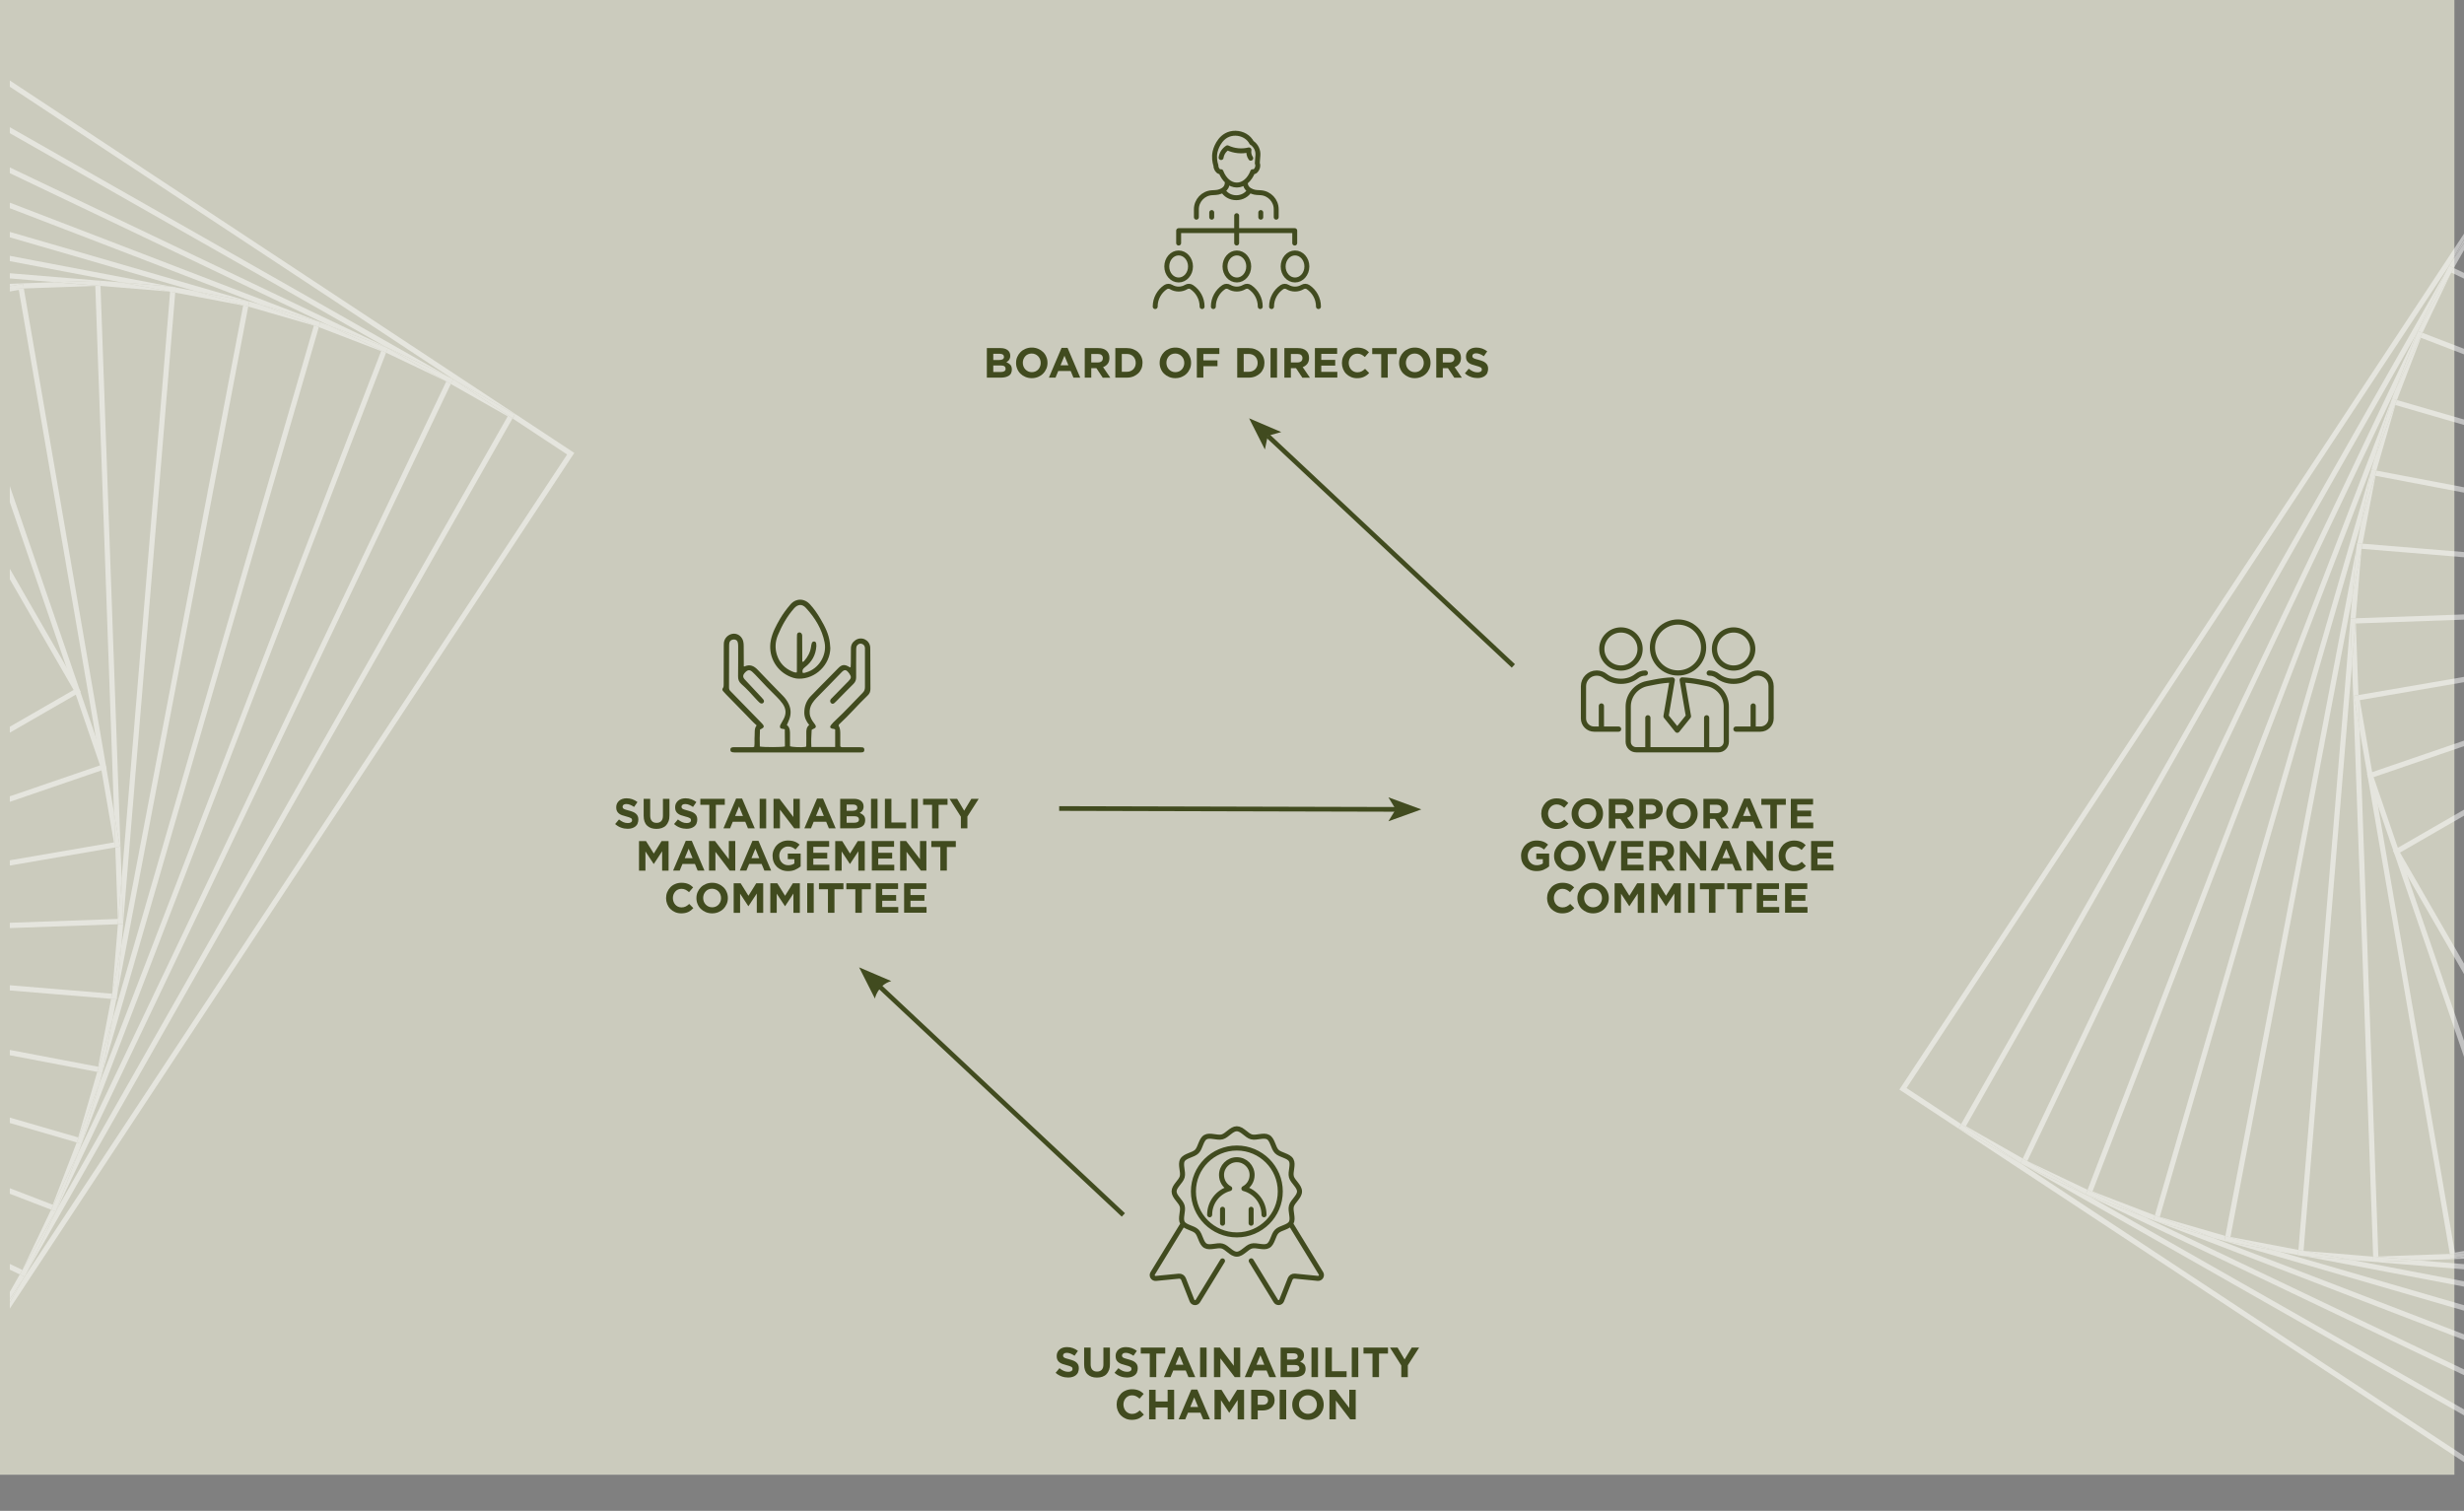 <svg xmlns="http://www.w3.org/2000/svg" xmlns:xlink="http://www.w3.org/1999/xlink" viewBox="0 0 525.33 322.11"><rect x="0" y="0" width="525.33" height="322.11" fill="#808080" stroke="none"/><defs><clipPath id="d"><rect x="2.06" y="6.74" width="148.98" height="283.06" style="fill:none; stroke-width:0px;"></rect></clipPath><clipPath id="e"><rect x="-228.93" y="-51.35" width="368.37" height="350.37" style="fill:none; stroke-width:0px;"></rect></clipPath><clipPath id="f"><rect x="376.35" y="39.05" width="148.98" height="283.06" style="fill:none; stroke-width:0px;"></rect></clipPath><clipPath id="g"><rect x="387.95" y="29.83" width="368.37" height="350.37" style="fill:none; stroke-width:0px;"></rect></clipPath></defs><g style="isolation:isolate;"><g id="b"><g id="c"><rect width="523.28" height="314.4" style="fill:#cbcbbd; stroke-width:0px;"></rect><path d="M215.59,79.54c-.11.22-.27.4-.48.54s-.46.25-.75.32c-.29.07-.61.11-.97.11h-2.99v-6.3h2.92c.65,0,1.15.15,1.52.44.37.29.55.69.55,1.19v.02c0,.18-.02.34-.07.48-.04.14-.1.26-.18.37-.07.11-.16.21-.26.29-.1.08-.2.16-.32.22.36.14.65.33.86.56.21.24.31.57.31.99v.02c0,.29-.06.54-.17.76ZM214.04,76.07c0-.21-.08-.37-.23-.48s-.38-.17-.67-.17h-1.37v1.33h1.28c.31,0,.55-.05.73-.16.18-.1.27-.27.27-.51v-.02ZM214.39,78.59c0-.21-.08-.38-.24-.5-.16-.12-.42-.18-.78-.18h-1.6v1.39h1.65c.31,0,.55-.06.72-.17.17-.11.26-.28.26-.52v-.02Z" style="fill:#414b1f; stroke-width:0px;"></path><path d="M223.08,78.62c-.17.39-.4.74-.7,1.04-.3.3-.65.53-1.06.7-.41.17-.86.26-1.35.26s-.93-.09-1.34-.26c-.41-.17-.76-.4-1.06-.69s-.53-.63-.69-1.03c-.17-.39-.25-.81-.25-1.26v-.02c0-.45.08-.87.25-1.26s.4-.74.7-1.04c.3-.3.65-.53,1.06-.7.41-.17.86-.26,1.35-.26s.93.09,1.34.26c.41.17.76.4,1.06.69s.53.63.69,1.03c.17.39.25.81.25,1.26v.02c0,.45-.08.87-.25,1.26ZM221.88,77.36c0-.27-.05-.52-.14-.77-.09-.24-.23-.45-.4-.63-.17-.18-.37-.32-.61-.43s-.49-.16-.77-.16-.54.05-.77.15-.43.24-.59.42c-.17.18-.29.39-.39.63-.09.24-.14.49-.14.76v.02c0,.27.05.52.14.77.09.24.23.45.4.63.17.18.37.32.6.43s.49.16.77.16.53-.05.77-.15c.23-.1.43-.24.6-.42.17-.18.29-.39.39-.63.09-.24.14-.49.14-.76v-.02Z" style="fill:#414b1f; stroke-width:0px;"></path><path d="M228.86,80.51l-.58-1.41h-2.66l-.58,1.41h-1.41l2.7-6.35h1.28l2.7,6.35h-1.45ZM226.95,75.83l-.84,2.04h1.67l-.84-2.04Z" style="fill:#414b1f; stroke-width:0px;"></path><path d="M235.1,80.51l-1.35-2.02h-1.09v2.02h-1.39v-6.3h2.88c.75,0,1.33.18,1.75.55.42.37.63.88.63,1.53v.02c0,.51-.12.93-.37,1.25-.25.32-.57.56-.98.71l1.54,2.25h-1.62ZM235.13,76.36c0-.3-.1-.52-.29-.68-.19-.15-.46-.22-.8-.22h-1.38v1.81h1.4c.34,0,.6-.08.79-.24s.27-.38.27-.65v-.02Z" style="fill:#414b1f; stroke-width:0px;"></path><path d="M243.35,78.6c-.16.38-.39.72-.69,1-.3.28-.65.5-1.06.67-.41.16-.86.24-1.35.24h-2.46v-6.3h2.46c.49,0,.94.08,1.35.24.41.16.77.38,1.06.66s.53.61.69.99c.16.38.24.79.24,1.24v.02c0,.44-.08.86-.24,1.24ZM242.14,77.36c0-.28-.05-.53-.14-.77-.09-.23-.22-.44-.39-.6s-.36-.3-.6-.39c-.23-.09-.49-.14-.77-.14h-1.07v3.8h1.07c.28,0,.54-.04.77-.14.23-.09.43-.22.6-.39s.29-.37.39-.59c.09-.23.14-.48.14-.76v-.02Z" style="fill:#414b1f; stroke-width:0px;"></path><path d="M253.69,78.62c-.17.39-.4.74-.7,1.04-.3.3-.65.53-1.06.7-.41.17-.86.26-1.35.26s-.93-.09-1.34-.26c-.41-.17-.76-.4-1.06-.69s-.53-.63-.69-1.03c-.17-.39-.25-.81-.25-1.26v-.02c0-.45.08-.87.25-1.26s.4-.74.7-1.04c.3-.3.65-.53,1.06-.7.41-.17.86-.26,1.35-.26s.93.09,1.34.26c.41.17.76.4,1.06.69s.53.63.69,1.03c.17.39.25.81.25,1.26v.02c0,.45-.08.87-.25,1.26ZM252.49,77.36c0-.27-.05-.52-.14-.77-.09-.24-.23-.45-.4-.63-.17-.18-.37-.32-.61-.43s-.49-.16-.77-.16-.54.05-.77.15-.43.24-.59.42c-.17.18-.29.39-.39.63-.09.24-.14.49-.14.76v.02c0,.27.05.52.14.77.09.24.23.45.4.63.17.18.37.32.6.43s.49.16.77.16.53-.05.77-.15c.23-.1.43-.24.6-.42.17-.18.29-.39.39-.63.09-.24.14-.49.14-.76v-.02Z" style="fill:#414b1f; stroke-width:0px;"></path><path d="M256.56,75.46v1.36h3.01v1.25h-3.01v2.44h-1.39v-6.3h4.8v1.25h-3.41Z" style="fill:#414b1f; stroke-width:0px;"></path><path d="M269.34,78.6c-.16.38-.39.72-.69,1-.3.28-.65.5-1.06.67-.41.16-.86.24-1.35.24h-2.46v-6.3h2.46c.49,0,.94.08,1.35.24.41.16.77.38,1.06.66s.53.61.69.99c.16.38.24.79.24,1.24v.02c0,.44-.08.86-.24,1.24ZM268.13,77.36c0-.28-.05-.53-.14-.77-.09-.23-.22-.44-.39-.6s-.36-.3-.6-.39c-.23-.09-.49-.14-.77-.14h-1.07v3.8h1.07c.28,0,.54-.04.77-.14.23-.09.43-.22.6-.39s.29-.37.39-.59c.09-.23.14-.48.14-.76v-.02Z" style="fill:#414b1f; stroke-width:0px;"></path><path d="M270.88,80.51v-6.3h1.39v6.3h-1.39Z" style="fill:#414b1f; stroke-width:0px;"></path><path d="M277.66,80.51l-1.35-2.02h-1.09v2.02h-1.39v-6.3h2.88c.75,0,1.33.18,1.75.55.42.37.63.88.63,1.53v.02c0,.51-.12.93-.37,1.25-.25.32-.57.56-.98.71l1.54,2.25h-1.62ZM277.69,76.36c0-.3-.1-.52-.29-.68-.19-.15-.46-.22-.8-.22h-1.38v1.81h1.4c.34,0,.6-.08.79-.24s.27-.38.27-.65v-.02Z" style="fill:#414b1f; stroke-width:0px;"></path><path d="M280.34,80.51v-6.3h4.74v1.23h-3.38v1.28h2.97v1.23h-2.97v1.32h3.42v1.23h-4.79Z" style="fill:#414b1f; stroke-width:0px;"></path><path d="M291.41,79.96c-.17.14-.36.26-.57.36-.21.1-.43.17-.68.23-.25.05-.52.08-.83.08-.46,0-.89-.08-1.29-.25s-.74-.4-1.03-.69-.51-.63-.67-1.03c-.16-.4-.24-.82-.24-1.27v-.02c0-.45.08-.87.24-1.26.16-.39.39-.74.67-1.04.29-.3.63-.53,1.04-.7.4-.17.85-.26,1.33-.26.29,0,.56.02.81.07.24.05.46.11.66.2.2.08.38.19.55.31s.32.25.47.4l-.88,1.02c-.25-.22-.5-.4-.75-.52-.25-.13-.54-.19-.86-.19-.26,0-.51.05-.73.15s-.42.24-.58.42c-.16.18-.29.39-.38.63-.09.24-.14.49-.14.76v.02c0,.27.05.52.14.77.09.24.21.45.37.63.16.18.35.32.58.43.22.1.47.16.74.16.36,0,.66-.07.91-.2.25-.13.5-.31.74-.54l.88.89c-.16.17-.33.33-.5.47Z" style="fill:#414b1f; stroke-width:0px;"></path><path d="M295.87,75.49v5.02h-1.39v-5.02h-1.92v-1.28h5.22v1.28h-1.92Z" style="fill:#414b1f; stroke-width:0px;"></path><path d="M304.74,78.62c-.17.39-.4.74-.7,1.04-.3.3-.65.53-1.06.7-.41.17-.86.26-1.35.26s-.93-.09-1.34-.26c-.41-.17-.76-.4-1.06-.69s-.53-.63-.69-1.03c-.17-.39-.25-.81-.25-1.26v-.02c0-.45.08-.87.25-1.26s.4-.74.7-1.04c.3-.3.65-.53,1.06-.7.41-.17.86-.26,1.35-.26s.93.09,1.34.26c.41.17.76.4,1.06.69s.53.63.69,1.03c.17.39.25.81.25,1.26v.02c0,.45-.08.87-.25,1.26ZM303.55,77.36c0-.27-.05-.52-.14-.77-.09-.24-.23-.45-.4-.63-.17-.18-.37-.32-.61-.43s-.49-.16-.77-.16-.54.05-.77.15-.43.24-.59.42c-.17.18-.29.39-.39.63-.09.24-.14.49-.14.76v.02c0,.27.05.52.14.77.09.24.23.45.4.63.17.18.37.32.6.43s.49.16.77.16.53-.05.77-.15c.23-.1.43-.24.6-.42.17-.18.29-.39.39-.63.09-.24.14-.49.14-.76v-.02Z" style="fill:#414b1f; stroke-width:0px;"></path><path d="M310.05,80.51l-1.35-2.02h-1.09v2.02h-1.39v-6.3h2.88c.75,0,1.33.18,1.75.55.42.37.63.88.63,1.53v.02c0,.51-.12.93-.37,1.25-.25.32-.57.56-.98.71l1.54,2.25h-1.62ZM310.08,76.36c0-.3-.1-.52-.29-.68-.19-.15-.46-.22-.8-.22h-1.38v1.81h1.4c.34,0,.6-.08.79-.24s.27-.38.27-.65v-.02Z" style="fill:#414b1f; stroke-width:0px;"></path><path d="M317.12,79.48c-.11.24-.27.45-.47.61s-.44.29-.73.38c-.28.09-.59.13-.93.13-.48,0-.95-.08-1.41-.25-.46-.16-.88-.42-1.26-.76l.82-.98c.29.23.58.42.89.56.3.14.63.21.99.21.29,0,.51-.05.67-.16.16-.1.24-.25.24-.44v-.02c0-.09-.02-.17-.05-.24-.03-.07-.1-.13-.19-.19-.09-.06-.22-.12-.39-.18-.17-.06-.38-.12-.65-.19-.32-.08-.61-.17-.87-.26-.26-.1-.48-.21-.66-.36-.18-.14-.32-.32-.42-.53-.1-.21-.15-.47-.15-.78v-.02c0-.29.05-.55.16-.78s.26-.43.45-.6.43-.3.69-.39c.27-.09.57-.14.89-.14.46,0,.89.07,1.27.21.39.14.74.34,1.07.59l-.72,1.04c-.28-.19-.56-.34-.83-.45-.27-.11-.54-.17-.81-.17s-.47.05-.61.16c-.13.1-.2.24-.2.39v.02c0,.1.02.19.06.27s.11.14.21.2c.1.06.24.12.42.17.18.05.4.12.67.19.32.08.6.18.85.28.25.1.46.23.63.38s.3.32.39.52c.09.2.13.44.13.71v.02c0,.31-.06.59-.17.83Z" style="fill:#414b1f; stroke-width:0px;"></path><path d="M229.86,292.56c-.11.24-.27.45-.47.61-.2.17-.44.29-.73.38-.28.09-.59.13-.93.13-.48,0-.95-.08-1.41-.25-.46-.17-.88-.42-1.26-.76l.82-.98c.29.23.58.42.89.56.3.14.63.21.99.21.29,0,.51-.05.67-.16.16-.11.24-.25.24-.44v-.02c0-.09-.02-.17-.05-.24-.03-.07-.1-.13-.19-.19-.09-.06-.22-.12-.39-.18-.17-.06-.38-.12-.65-.19-.32-.08-.61-.17-.87-.26-.26-.1-.48-.21-.66-.36-.18-.14-.32-.32-.42-.53-.1-.21-.15-.47-.15-.78v-.02c0-.29.05-.55.16-.78.11-.23.26-.43.45-.6s.43-.3.69-.39c.27-.09.57-.13.89-.13.46,0,.89.07,1.27.21.39.14.74.34,1.07.59l-.72,1.04c-.28-.19-.56-.34-.83-.45-.27-.11-.54-.17-.81-.17s-.47.05-.61.16c-.13.11-.2.24-.2.39v.02c0,.1.02.19.06.26.04.08.11.14.21.2.1.06.24.12.42.17.18.05.4.12.67.19.32.08.6.18.85.28.25.1.46.23.63.38.17.15.3.32.39.52.09.2.13.43.13.71v.02c0,.31-.06.59-.17.83Z" style="fill:#414b1f; stroke-width:0px;"></path><path d="M236.43,292.1c-.13.35-.31.65-.55.89-.24.24-.53.41-.87.53-.34.12-.72.17-1.14.17-.85,0-1.51-.23-2-.7-.49-.47-.73-1.17-.73-2.1v-3.6h1.39v3.56c0,.52.12.91.36,1.17.24.26.57.39,1,.39s.76-.13,1-.38c.24-.25.36-.63.36-1.13v-3.61h1.39v3.55c0,.48-.06.9-.19,1.25Z" style="fill:#414b1f; stroke-width:0px;"></path><path d="M242.42,292.56c-.11.24-.27.45-.47.61-.2.17-.44.29-.73.38-.28.09-.59.13-.93.13-.48,0-.95-.08-1.41-.25-.46-.17-.88-.42-1.26-.76l.82-.98c.29.23.58.42.89.56.3.14.63.21.99.21.29,0,.51-.05.67-.16.16-.11.24-.25.24-.44v-.02c0-.09-.02-.17-.05-.24-.03-.07-.1-.13-.19-.19-.09-.06-.22-.12-.39-.18-.17-.06-.38-.12-.65-.19-.32-.08-.61-.17-.87-.26-.26-.1-.48-.21-.66-.36-.18-.14-.32-.32-.42-.53-.1-.21-.15-.47-.15-.78v-.02c0-.29.05-.55.16-.78.11-.23.26-.43.45-.6s.43-.3.69-.39c.27-.09.57-.13.89-.13.46,0,.89.07,1.27.21.39.14.74.34,1.07.59l-.72,1.04c-.28-.19-.56-.34-.83-.45-.27-.11-.54-.17-.81-.17s-.47.05-.61.16c-.13.11-.2.24-.2.39v.02c0,.1.02.19.06.26.04.08.11.14.21.2.1.06.24.12.42.17.18.05.4.12.67.19.32.08.6.18.85.28.25.1.46.23.63.38.17.15.3.32.39.52.09.2.13.43.13.71v.02c0,.31-.06.59-.17.83Z" style="fill:#414b1f; stroke-width:0px;"></path><path d="M246.52,288.57v5.02h-1.39v-5.02h-1.92v-1.28h5.22v1.28h-1.92Z" style="fill:#414b1f; stroke-width:0px;"></path><path d="M253.38,293.59l-.58-1.41h-2.66l-.58,1.41h-1.41l2.7-6.34h1.28l2.7,6.34h-1.45ZM251.47,288.91l-.84,2.04h1.67l-.84-2.04Z" style="fill:#414b1f; stroke-width:0px;"></path><path d="M255.86,293.59v-6.3h1.39v6.3h-1.39Z" style="fill:#414b1f; stroke-width:0px;"></path><path d="M263.24,293.59l-3.05-4v4h-1.37v-6.3h1.28l2.95,3.88v-3.88h1.37v6.3h-1.18Z" style="fill:#414b1f; stroke-width:0px;"></path><path d="M270.62,293.59l-.58-1.41h-2.66l-.58,1.41h-1.41l2.7-6.34h1.28l2.7,6.34h-1.45ZM268.72,288.91l-.84,2.04h1.67l-.84-2.04Z" style="fill:#414b1f; stroke-width:0px;"></path><path d="M278.22,292.62c-.11.22-.27.4-.48.54-.21.14-.46.25-.75.32-.29.07-.61.11-.97.11h-2.99v-6.3h2.92c.65,0,1.15.15,1.52.44.37.29.55.69.55,1.19v.02c0,.18-.02.34-.07.48-.04.14-.1.26-.18.37-.07.11-.16.21-.26.29-.1.08-.2.16-.32.22.36.14.65.33.86.56.21.24.31.57.31.99v.02c0,.29-.06.54-.17.76ZM276.67,289.16c0-.21-.08-.37-.23-.48-.16-.11-.38-.17-.67-.17h-1.37v1.33h1.28c.31,0,.55-.05.73-.16.18-.11.27-.27.27-.51v-.02ZM277.02,291.68c0-.21-.08-.38-.24-.5-.16-.12-.42-.18-.78-.18h-1.6v1.39h1.65c.31,0,.55-.06.72-.17.17-.11.26-.28.26-.52v-.02Z" style="fill:#414b1f; stroke-width:0px;"></path><path d="M279.61,293.59v-6.3h1.39v6.3h-1.39Z" style="fill:#414b1f; stroke-width:0px;"></path><path d="M282.57,293.59v-6.3h1.39v5.05h3.14v1.25h-4.53Z" style="fill:#414b1f; stroke-width:0px;"></path><path d="M288.2,293.59v-6.3h1.39v6.3h-1.39Z" style="fill:#414b1f; stroke-width:0px;"></path><path d="M294.01,288.57v5.02h-1.39v-5.02h-1.92v-1.28h5.22v1.28h-1.92Z" style="fill:#414b1f; stroke-width:0px;"></path><path d="M300.15,291.08v2.51h-1.39v-2.48l-2.42-3.82h1.62l1.5,2.53,1.53-2.53h1.57l-2.42,3.79Z" style="fill:#414b1f; stroke-width:0px;"></path><path d="M243.38,302.04c-.17.14-.36.26-.57.36-.21.1-.43.17-.68.22-.25.05-.52.08-.83.08-.46,0-.89-.08-1.29-.25-.4-.17-.74-.4-1.03-.69s-.51-.63-.67-1.03c-.16-.4-.24-.82-.24-1.27v-.02c0-.45.08-.87.24-1.26.16-.39.39-.74.67-1.04s.63-.53,1.04-.7c.4-.17.85-.26,1.33-.26.29,0,.56.02.81.07.24.05.46.11.66.2.2.08.38.19.55.31s.32.25.47.4l-.88,1.02c-.25-.22-.5-.4-.75-.52-.25-.13-.54-.19-.86-.19-.26,0-.51.05-.73.15-.23.1-.42.24-.58.42-.16.18-.29.39-.38.62-.09.24-.14.49-.14.76v.02c0,.27.05.53.14.77s.21.45.37.63c.16.18.35.32.58.43.22.1.47.16.74.16.36,0,.66-.07.91-.2s.5-.31.74-.54l.88.89c-.16.17-.33.33-.5.47Z" style="fill:#414b1f; stroke-width:0px;"></path><path d="M248.94,302.59v-2.53h-2.56v2.53h-1.39v-6.3h1.39v2.49h2.56v-2.49h1.39v6.3h-1.39Z" style="fill:#414b1f; stroke-width:0px;"></path><path d="M256.52,302.59l-.58-1.41h-2.66l-.58,1.41h-1.41l2.7-6.34h1.28l2.7,6.34h-1.45ZM254.61,297.91l-.84,2.04h1.67l-.84-2.04Z" style="fill:#414b1f; stroke-width:0px;"></path><path d="M263.87,302.59v-4.11l-1.77,2.69h-.04l-1.75-2.66v4.09h-1.37v-6.3h1.49l1.66,2.66,1.66-2.66h1.49v6.3h-1.37Z" style="fill:#414b1f; stroke-width:0px;"></path><path d="M271.54,299.45c-.13.28-.31.51-.54.69-.23.19-.5.33-.81.42s-.64.14-.99.14h-1.05v1.89h-1.39v-6.3h2.57c.38,0,.72.05,1.01.16.3.11.55.25.76.45.21.19.37.42.48.69.11.27.17.56.17.89v.02c0,.37-.07.69-.2.96ZM270.34,298.5c0-.31-.1-.55-.3-.71-.2-.16-.48-.24-.82-.24h-1.07v1.93h1.1c.35,0,.62-.09.81-.27.19-.18.29-.41.29-.68v-.02Z" style="fill:#414b1f; stroke-width:0px;"></path><path d="M272.83,302.59v-6.3h1.39v6.3h-1.39Z" style="fill:#414b1f; stroke-width:0px;"></path><path d="M281.96,300.71c-.17.39-.4.74-.7,1.04-.3.3-.65.53-1.06.7-.41.17-.86.26-1.35.26s-.93-.09-1.34-.26c-.41-.17-.76-.4-1.06-.69s-.53-.63-.69-1.03c-.17-.39-.25-.81-.25-1.26v-.02c0-.45.08-.87.25-1.26.17-.39.4-.74.7-1.04.3-.3.65-.53,1.06-.7.41-.17.86-.26,1.35-.26s.93.09,1.34.26c.41.17.76.4,1.06.69.3.29.53.63.69,1.03.17.39.25.81.25,1.26v.02c0,.45-.08.87-.25,1.26ZM280.76,299.44c0-.27-.05-.52-.14-.76-.09-.24-.23-.45-.4-.63s-.37-.32-.61-.43c-.23-.1-.49-.16-.77-.16s-.54.05-.77.15c-.23.1-.43.24-.59.42-.17.18-.29.39-.39.62-.09.24-.14.49-.14.76v.02c0,.27.05.53.14.77s.23.45.4.63.37.32.6.43c.23.1.49.16.77.16s.53-.05.77-.15c.23-.1.43-.24.6-.42s.29-.39.39-.62c.09-.24.14-.49.14-.76v-.02Z" style="fill:#414b1f; stroke-width:0px;"></path><path d="M287.86,302.59l-3.05-4v4h-1.37v-6.3h1.28l2.95,3.88v-3.88h1.37v6.3h-1.18Z" style="fill:#414b1f; stroke-width:0px;"></path><path d="M266.74,257.81v2.97M260.65,257.81v2.97M269.49,258.98c0-2.63-1.77-4.91-4.29-5.59,1.04-.54,1.75-1.63,1.75-2.89,0-1.8-1.46-3.26-3.26-3.26s-3.26,1.46-3.26,3.26c0,1.26.71,2.35,1.75,2.89-2.52.68-4.28,2.96-4.28,5.59M272.96,254.01c0,5.12-4.15,9.26-9.26,9.26s-9.26-4.15-9.26-9.26,4.15-9.26,9.26-9.26,9.26,4.15,9.26,9.26ZM277.06,254.01c0,1.14-1.45,2.07-1.73,3.12-.29,1.09.49,2.62-.06,3.57-.56.96-2.28,1.05-3.06,1.83-.78.78-.87,2.5-1.83,3.06-.95.55-2.48-.23-3.57.06-1.05.28-1.98,1.73-3.12,1.73s-2.07-1.45-3.12-1.73c-1.08-.29-2.62.49-3.57-.06-.96-.56-1.05-2.28-1.83-3.06-.78-.78-2.5-.87-3.06-1.83-.55-.95.23-2.48-.06-3.57-.28-1.05-1.73-1.98-1.73-3.12s1.45-2.07,1.73-3.12c.29-1.08-.49-2.62.06-3.57.56-.96,2.28-1.05,3.06-1.83.78-.78.87-2.5,1.83-3.06.95-.55,2.48.23,3.57-.06,1.05-.28,1.98-1.73,3.12-1.73s2.07,1.45,3.12,1.73c1.08.29,2.62-.49,3.57.06.96.56,1.05,2.28,1.83,3.06.78.78,2.5.87,3.06,1.83.55.95-.23,2.48.06,3.57.28,1.05,1.73,1.98,1.73,3.12ZM275.32,261.16l6.31,10.3c.31.5-.09,1.13-.67,1.08l-4.91-.48c-.43-.04-.83.21-.99.61l-1.8,4.58c-.21.55-.96.61-1.26.11l-5.24-8.56M252.07,261.17l-6.31,10.3c-.31.5.09,1.13.67,1.08l4.91-.48c.43-.04.83.21.99.61l1.8,4.58c.21.55.96.61,1.26.11l5.25-8.56" style="fill:none; stroke:#414b1f; stroke-linecap:round; stroke-linejoin:round; stroke-width:1.07px;"></path><path d="M365.53,138.36c0,2.24,1.83,4.06,4.08,4.06s4.08-1.82,4.08-4.06-1.82-4.06-4.08-4.06-4.08,1.82-4.08,4.06ZM373.78,150.51v4.78M370.11,155.44h5.21c1.26,0,2.28-1.02,2.28-2.27v-6.88c0-1.55-1.26-2.8-2.81-2.8h-.04c-.65,0-1.28.23-1.79.64-.87.69-2.05,1.12-3.36,1.12s-2.49-.43-3.36-1.12c-.51-.41-1.14-.64-1.79-.64h-.04M349.67,138.36c0,2.24-1.83,4.06-4.08,4.06s-4.08-1.82-4.08-4.06,1.83-4.06,4.08-4.06,4.08,1.82,4.08,4.06ZM341.42,150.51v4.78M345.09,155.44h-5.21c-1.26,0-2.28-1.02-2.28-2.27v-6.88c0-1.55,1.26-2.8,2.81-2.8h.04c.65,0,1.28.23,1.79.64.87.69,2.05,1.12,3.36,1.12s2.49-.43,3.36-1.12c.51-.41,1.14-.64,1.79-.64h.04M363.21,138.04c0,3-2.44,5.43-5.45,5.43s-5.45-2.43-5.45-5.43,2.44-5.43,5.45-5.43,5.45,2.43,5.45,5.43ZM358.65,144.96l1.33,7.74-2.39,2.97-2.39-2.97,1.33-7.74M363.86,159.84v-6.81M351.33,159.84v-6.81M356.53,144.96c-1.24.05-2.47.2-3.68.44l-1.66.33c-2.36.46-4.05,2.52-4.05,4.91v7.51c0,.93.76,1.69,1.7,1.69h17.52c.94,0,1.69-.76,1.69-1.69v-7.51c0-2.39-1.7-4.45-4.05-4.91l-1.66-.33c-1.22-.24-2.45-.39-3.68-.44" style="fill:none; stroke:#414b1f; stroke-linecap:round; stroke-linejoin:round; stroke-width:1.11px;"></path><path d="M333.91,176.06c-.17.14-.36.26-.57.36-.21.1-.43.17-.68.23-.25.05-.52.08-.83.08-.46,0-.89-.08-1.29-.25s-.74-.4-1.03-.69-.51-.63-.67-1.03c-.16-.4-.24-.82-.24-1.27v-.02c0-.45.08-.87.24-1.26.16-.39.39-.74.67-1.04.29-.3.63-.53,1.04-.7.4-.17.85-.26,1.33-.26.29,0,.56.02.81.07.24.05.46.11.66.2.2.08.38.19.55.31s.32.25.47.4l-.88,1.02c-.25-.22-.5-.4-.75-.52-.25-.13-.54-.19-.86-.19-.26,0-.51.05-.73.15s-.42.24-.58.42c-.16.18-.29.39-.38.63-.09.24-.14.49-.14.76v.02c0,.27.05.52.14.77.09.24.21.45.37.63.16.18.35.32.58.43.22.1.47.16.74.16.36,0,.66-.07.91-.2.25-.13.5-.31.74-.54l.88.89c-.16.17-.33.33-.5.47Z" style="fill:#414b1f; stroke-width:0px;"></path><path d="M341.52,174.72c-.17.39-.4.74-.7,1.04-.3.3-.65.53-1.06.7-.41.17-.86.26-1.35.26s-.93-.09-1.34-.26c-.41-.17-.76-.4-1.06-.69s-.53-.63-.69-1.03c-.17-.39-.25-.81-.25-1.26v-.02c0-.45.08-.87.25-1.26s.4-.74.7-1.04c.3-.3.65-.53,1.06-.7.41-.17.86-.26,1.35-.26s.93.09,1.34.26c.41.17.76.4,1.06.69s.53.63.69,1.03c.17.39.25.81.25,1.26v.02c0,.45-.08.87-.25,1.26ZM340.32,173.45c0-.27-.05-.52-.14-.77-.09-.24-.23-.45-.4-.63-.17-.18-.37-.32-.61-.43s-.49-.16-.77-.16-.54.05-.77.15-.43.24-.59.42c-.17.18-.29.39-.39.63-.09.24-.14.49-.14.76v.02c0,.27.05.52.14.77.09.24.23.45.4.63.17.18.37.32.6.43s.49.16.77.16.53-.05.77-.15c.23-.1.43-.24.6-.42.17-.18.29-.39.39-.63.09-.24.14-.49.14-.76v-.02Z" style="fill:#414b1f; stroke-width:0px;"></path><path d="M346.83,176.6l-1.35-2.02h-1.09v2.02h-1.39v-6.3h2.88c.75,0,1.33.18,1.75.55.42.37.63.88.63,1.53v.02c0,.51-.12.93-.37,1.25-.25.32-.57.56-.98.71l1.54,2.25h-1.62ZM346.85,172.46c0-.3-.1-.52-.29-.68-.19-.15-.46-.22-.8-.22h-1.38v1.81h1.4c.34,0,.6-.08.79-.24s.27-.38.27-.65v-.02Z" style="fill:#414b1f; stroke-width:0px;"></path><path d="M354.3,173.46c-.13.28-.31.51-.54.69-.23.19-.5.33-.81.42-.31.09-.64.14-.99.14h-1.05v1.89h-1.39v-6.3h2.57c.38,0,.72.05,1.01.16.3.1.55.25.76.45.21.19.37.42.48.69.11.27.17.56.17.89v.02c0,.37-.07.69-.2.96ZM353.09,172.51c0-.31-.1-.55-.3-.71-.2-.16-.48-.24-.82-.24h-1.07v1.93h1.1c.35,0,.62-.09.81-.27.19-.18.29-.41.29-.68v-.02Z" style="fill:#414b1f; stroke-width:0px;"></path><path d="M361.69,174.72c-.17.39-.4.74-.7,1.04-.3.3-.65.53-1.06.7-.41.17-.86.26-1.35.26s-.93-.09-1.34-.26c-.41-.17-.76-.4-1.06-.69s-.53-.63-.69-1.03c-.17-.39-.25-.81-.25-1.26v-.02c0-.45.08-.87.25-1.26s.4-.74.7-1.04c.3-.3.65-.53,1.06-.7.41-.17.86-.26,1.35-.26s.93.09,1.34.26c.41.17.76.4,1.06.69s.53.63.69,1.03c.17.39.25.81.25,1.26v.02c0,.45-.08.87-.25,1.26ZM360.49,173.45c0-.27-.05-.52-.14-.77-.09-.24-.23-.45-.4-.63-.17-.18-.37-.32-.61-.43s-.49-.16-.77-.16-.54.05-.77.15-.43.24-.59.42c-.17.18-.29.39-.39.63-.09.24-.14.49-.14.76v.02c0,.27.05.52.14.77.09.24.23.45.4.63.17.18.37.32.6.43s.49.16.77.16.53-.05.77-.15c.23-.1.43-.24.6-.42.17-.18.29-.39.39-.63.09-.24.14-.49.14-.76v-.02Z" style="fill:#414b1f; stroke-width:0px;"></path><path d="M367,176.6l-1.35-2.02h-1.09v2.02h-1.39v-6.3h2.88c.75,0,1.33.18,1.75.55.42.37.63.88.63,1.53v.02c0,.51-.12.93-.37,1.25-.25.32-.57.56-.98.71l1.54,2.25h-1.62ZM367.02,172.46c0-.3-.1-.52-.29-.68-.19-.15-.46-.22-.8-.22h-1.38v1.81h1.4c.34,0,.6-.08.79-.24s.27-.38.27-.65v-.02Z" style="fill:#414b1f; stroke-width:0px;"></path><path d="M374.37,176.6l-.58-1.41h-2.66l-.58,1.41h-1.41l2.7-6.35h1.28l2.7,6.35h-1.45ZM372.46,171.92l-.84,2.04h1.67l-.84-2.04Z" style="fill:#414b1f; stroke-width:0px;"></path><path d="M378.83,171.58v5.02h-1.39v-5.02h-1.92v-1.28h5.22v1.28h-1.92Z" style="fill:#414b1f; stroke-width:0px;"></path><path d="M381.81,176.6v-6.3h4.74v1.23h-3.38v1.28h2.97v1.23h-2.97v1.32h3.42v1.23h-4.79Z" style="fill:#414b1f; stroke-width:0px;"></path><path d="M329.13,185.42c-.45.2-.96.29-1.53.29-.49,0-.94-.08-1.35-.24-.4-.16-.75-.39-1.04-.67-.29-.29-.52-.63-.68-1.03-.16-.4-.24-.83-.24-1.3v-.02c0-.45.08-.87.25-1.26s.39-.74.69-1.04c.29-.3.64-.53,1.04-.7s.84-.26,1.32-.26c.28,0,.54.02.77.06s.45.09.64.17c.2.07.38.16.56.27s.34.23.5.37l-.87,1.05c-.12-.1-.24-.19-.36-.27-.12-.08-.24-.14-.37-.2s-.27-.1-.42-.13c-.15-.03-.31-.04-.5-.04-.25,0-.49.05-.71.16-.22.11-.41.25-.58.42-.17.18-.29.38-.39.62-.09.24-.14.49-.14.76v.02c0,.29.05.55.14.8s.23.46.4.64c.17.18.37.32.6.42.23.1.49.15.77.15.52,0,.95-.13,1.31-.38v-.91h-1.4v-1.2h2.74v2.74c-.32.28-.71.51-1.16.71Z" style="fill:#414b1f; stroke-width:0px;"></path><path d="M337.78,183.72c-.17.39-.4.74-.7,1.04-.3.3-.65.53-1.06.7-.41.17-.86.26-1.35.26s-.93-.09-1.34-.26c-.41-.17-.76-.4-1.06-.69-.3-.29-.53-.63-.69-1.03-.17-.39-.25-.81-.25-1.26v-.02c0-.45.08-.87.25-1.26s.4-.74.7-1.04c.3-.3.65-.53,1.06-.7.41-.17.86-.26,1.35-.26s.93.09,1.34.26c.41.17.76.4,1.06.69s.53.63.69,1.03c.17.39.25.81.25,1.26v.02c0,.45-.08.87-.25,1.26ZM336.59,182.45c0-.27-.05-.52-.14-.77-.09-.24-.23-.45-.4-.63-.17-.18-.37-.32-.61-.43s-.49-.16-.77-.16-.54.05-.77.15-.43.24-.59.42c-.17.18-.29.39-.39.63-.09.24-.14.49-.14.76v.02c0,.27.05.52.14.77.09.24.23.45.4.63.17.18.37.32.6.43s.49.16.77.16.53-.05.77-.15c.23-.1.43-.24.6-.42.17-.18.29-.39.39-.63.09-.24.14-.49.14-.76v-.02Z" style="fill:#414b1f; stroke-width:0px;"></path><path d="M342.1,185.65h-1.22l-2.55-6.34h1.53l1.65,4.44,1.65-4.44h1.49l-2.55,6.34Z" style="fill:#414b1f; stroke-width:0px;"></path><path d="M345.62,185.6v-6.3h4.74v1.23h-3.38v1.28h2.97v1.23h-2.97v1.32h3.42v1.23h-4.79Z" style="fill:#414b1f; stroke-width:0px;"></path><path d="M355.48,185.6l-1.35-2.02h-1.09v2.02h-1.39v-6.3h2.88c.75,0,1.33.18,1.75.55.42.37.63.88.63,1.53v.02c0,.51-.12.93-.37,1.25-.25.32-.57.56-.98.71l1.54,2.25h-1.62ZM355.5,181.46c0-.3-.1-.52-.29-.68-.19-.15-.46-.22-.8-.22h-1.38v1.81h1.4c.34,0,.6-.08.79-.24s.27-.38.27-.65v-.02Z" style="fill:#414b1f; stroke-width:0px;"></path><path d="M362.58,185.6l-3.05-4v4h-1.37v-6.3h1.28l2.95,3.88v-3.88h1.37v6.3h-1.18Z" style="fill:#414b1f; stroke-width:0px;"></path><path d="M369.96,185.6l-.58-1.41h-2.66l-.58,1.41h-1.41l2.7-6.35h1.28l2.7,6.35h-1.45ZM368.05,180.92l-.84,2.04h1.67l-.84-2.04Z" style="fill:#414b1f; stroke-width:0px;"></path><path d="M376.8,185.6l-3.05-4v4h-1.37v-6.3h1.28l2.95,3.88v-3.88h1.37v6.3h-1.18Z" style="fill:#414b1f; stroke-width:0px;"></path><path d="M384.52,185.06c-.17.14-.36.26-.57.36-.21.1-.43.17-.68.22-.25.05-.52.08-.83.08-.46,0-.89-.08-1.29-.25-.4-.17-.74-.4-1.03-.69-.29-.29-.51-.63-.67-1.03-.16-.4-.24-.82-.24-1.27v-.02c0-.45.08-.87.24-1.26.16-.39.39-.74.67-1.04.29-.3.63-.53,1.04-.7.4-.17.85-.26,1.33-.26.29,0,.56.02.81.07.24.05.46.11.66.2.2.08.38.19.55.31s.32.25.47.4l-.88,1.02c-.25-.22-.5-.4-.75-.52-.25-.13-.54-.19-.86-.19-.26,0-.51.05-.73.15s-.42.24-.58.42c-.16.18-.29.39-.38.63-.09.24-.14.49-.14.76v.02c0,.27.05.52.14.77.09.24.21.45.37.63.16.18.35.32.58.43.22.1.47.16.74.16.36,0,.66-.07.91-.2.25-.13.5-.31.74-.54l.88.89c-.16.17-.33.33-.5.47Z" style="fill:#414b1f; stroke-width:0px;"></path><path d="M386.13,185.6v-6.3h4.74v1.23h-3.38v1.28h2.97v1.23h-2.97v1.32h3.42v1.23h-4.79Z" style="fill:#414b1f; stroke-width:0px;"></path><path d="M335.15,194.06c-.17.14-.36.26-.57.36-.21.1-.43.17-.68.22-.25.05-.52.08-.83.08-.46,0-.89-.08-1.29-.25-.4-.17-.74-.4-1.03-.69s-.51-.63-.67-1.03c-.16-.4-.24-.82-.24-1.27v-.02c0-.45.08-.87.24-1.26.16-.39.39-.74.67-1.04s.63-.53,1.04-.7c.4-.17.85-.26,1.33-.26.29,0,.56.02.81.07.24.05.46.11.66.2.2.08.38.19.55.31s.32.25.47.4l-.88,1.02c-.25-.22-.5-.4-.75-.52-.25-.13-.54-.19-.86-.19-.26,0-.51.05-.73.15-.23.1-.42.24-.58.42-.16.18-.29.39-.38.62-.09.24-.14.49-.14.76v.02c0,.27.05.53.14.77s.21.45.37.63c.16.18.35.32.58.43.22.1.47.16.74.16.36,0,.66-.07.91-.2s.5-.31.74-.54l.88.89c-.16.17-.33.33-.5.47Z" style="fill:#414b1f; stroke-width:0px;"></path><path d="M342.75,192.72c-.17.39-.4.74-.7,1.04-.3.3-.65.53-1.06.7-.41.17-.86.26-1.35.26s-.93-.09-1.34-.26c-.41-.17-.76-.4-1.06-.69s-.53-.63-.69-1.03c-.17-.39-.25-.81-.25-1.26v-.02c0-.45.08-.87.25-1.26.17-.39.4-.74.7-1.04.3-.3.65-.53,1.06-.7.41-.17.86-.26,1.35-.26s.93.09,1.34.26c.41.17.76.4,1.06.69.3.29.53.63.69,1.03.17.39.25.81.25,1.26v.02c0,.45-.08.87-.25,1.26ZM341.55,191.45c0-.27-.05-.52-.14-.76-.09-.24-.23-.45-.4-.63s-.37-.32-.61-.43c-.23-.1-.49-.16-.77-.16s-.54.05-.77.15c-.23.1-.43.24-.59.42-.17.18-.29.39-.39.62-.09.24-.14.49-.14.76v.02c0,.27.05.53.14.77s.23.45.4.63.37.32.6.43c.23.1.49.16.77.16s.53-.05.77-.15c.23-.1.43-.24.6-.42s.29-.39.39-.62c.09-.24.14-.49.14-.76v-.02Z" style="fill:#414b1f; stroke-width:0px;"></path><path d="M349.17,194.6v-4.11l-1.77,2.69h-.04l-1.75-2.66v4.09h-1.37v-6.3h1.49l1.66,2.66,1.66-2.66h1.49v6.3h-1.37Z" style="fill:#414b1f; stroke-width:0px;"></path><path d="M356.98,194.6v-4.11l-1.77,2.69h-.04l-1.75-2.66v4.09h-1.37v-6.3h1.49l1.66,2.66,1.66-2.66h1.49v6.3h-1.37Z" style="fill:#414b1f; stroke-width:0px;"></path><path d="M359.92,194.6v-6.3h1.39v6.3h-1.39Z" style="fill:#414b1f; stroke-width:0px;"></path><path d="M365.74,189.58v5.02h-1.39v-5.02h-1.92v-1.28h5.22v1.28h-1.92Z" style="fill:#414b1f; stroke-width:0px;"></path><path d="M371.57,189.58v5.02h-1.39v-5.02h-1.92v-1.28h5.22v1.28h-1.92Z" style="fill:#414b1f; stroke-width:0px;"></path><path d="M374.55,194.6v-6.3h4.74v1.23h-3.38v1.28h2.97v1.23h-2.97v1.32h3.42v1.23h-4.79Z" style="fill:#414b1f; stroke-width:0px;"></path><path d="M380.58,194.6v-6.3h4.74v1.23h-3.38v1.28h2.97v1.23h-2.97v1.32h3.42v1.23h-4.79Z" style="fill:#414b1f; stroke-width:0px;"></path><path d="M135.95,175.57c-.11.24-.27.45-.47.61s-.44.29-.73.38c-.28.09-.59.13-.93.13-.48,0-.95-.08-1.41-.25-.46-.16-.88-.42-1.26-.76l.82-.98c.29.23.58.42.89.56.3.14.63.21.99.21.29,0,.51-.05.67-.16.16-.1.24-.25.24-.44v-.02c0-.09-.02-.17-.05-.24-.03-.07-.1-.13-.19-.19-.09-.06-.22-.12-.39-.18-.17-.06-.38-.12-.65-.19-.32-.08-.61-.17-.87-.26-.26-.1-.48-.21-.66-.36-.18-.14-.32-.32-.42-.53-.1-.21-.15-.47-.15-.78v-.02c0-.29.05-.55.16-.78s.26-.43.45-.6.43-.3.69-.39c.27-.09.57-.14.89-.14.46,0,.89.07,1.27.21.39.14.74.34,1.07.59l-.72,1.04c-.28-.19-.56-.34-.83-.45-.27-.11-.54-.17-.81-.17s-.47.05-.61.16c-.13.1-.2.24-.2.39v.02c0,.1.02.19.06.27s.11.14.21.2c.1.06.24.12.42.17.18.05.4.12.67.19.32.08.6.18.85.28.25.1.46.23.63.38s.3.32.39.52c.09.2.13.44.13.71v.02c0,.31-.06.59-.17.83Z" style="fill:#414b1f; stroke-width:0px;"></path><path d="M142.52,175.11c-.13.35-.31.65-.55.89-.24.24-.53.41-.87.53-.34.12-.72.18-1.14.18-.85,0-1.51-.23-2-.7-.49-.47-.73-1.17-.73-2.1v-3.6h1.39v3.56c0,.52.12.9.36,1.17.24.26.57.39,1,.39s.76-.13,1-.38c.24-.25.36-.63.36-1.13v-3.61h1.39v3.55c0,.48-.06.9-.19,1.25Z" style="fill:#414b1f; stroke-width:0px;"></path><path d="M148.51,175.57c-.11.24-.27.45-.47.61s-.44.29-.73.38c-.28.09-.59.13-.93.13-.48,0-.95-.08-1.41-.25-.46-.16-.88-.42-1.26-.76l.82-.98c.29.23.58.42.89.56.3.14.63.21.99.21.29,0,.51-.05.67-.16.16-.1.24-.25.24-.44v-.02c0-.09-.02-.17-.05-.24-.03-.07-.1-.13-.19-.19-.09-.06-.22-.12-.39-.18-.17-.06-.38-.12-.65-.19-.32-.08-.61-.17-.87-.26-.26-.1-.48-.21-.66-.36-.18-.14-.32-.32-.42-.53-.1-.21-.15-.47-.15-.78v-.02c0-.29.05-.55.16-.78s.26-.43.45-.6.43-.3.69-.39c.27-.09.57-.14.89-.14.46,0,.89.07,1.27.21.39.14.74.34,1.07.59l-.72,1.04c-.28-.19-.56-.34-.83-.45-.27-.11-.54-.17-.81-.17s-.47.05-.61.16c-.13.1-.2.24-.2.39v.02c0,.1.02.19.06.27s.11.14.21.2c.1.06.24.12.42.17.18.05.4.12.67.19.32.08.6.18.85.28.25.1.46.23.63.38s.3.32.39.52c.09.2.13.44.13.71v.02c0,.31-.06.59-.17.83Z" style="fill:#414b1f; stroke-width:0px;"></path><path d="M152.62,171.58v5.02h-1.39v-5.02h-1.92v-1.28h5.22v1.28h-1.92Z" style="fill:#414b1f; stroke-width:0px;"></path><path d="M159.47,176.6l-.58-1.41h-2.66l-.58,1.41h-1.41l2.7-6.35h1.28l2.7,6.35h-1.45ZM157.57,171.92l-.84,2.04h1.67l-.84-2.04Z" style="fill:#414b1f; stroke-width:0px;"></path><path d="M161.96,176.6v-6.3h1.39v6.3h-1.39Z" style="fill:#414b1f; stroke-width:0px;"></path><path d="M169.34,176.6l-3.05-4v4h-1.37v-6.3h1.28l2.95,3.88v-3.88h1.37v6.3h-1.18Z" style="fill:#414b1f; stroke-width:0px;"></path><path d="M176.72,176.6l-.58-1.41h-2.66l-.58,1.41h-1.41l2.7-6.35h1.28l2.7,6.35h-1.45ZM174.81,171.92l-.84,2.04h1.67l-.84-2.04Z" style="fill:#414b1f; stroke-width:0px;"></path><path d="M184.32,175.63c-.11.22-.27.4-.48.54s-.46.25-.75.32c-.29.07-.61.11-.97.11h-2.99v-6.3h2.92c.65,0,1.15.15,1.52.44.37.29.55.69.55,1.19v.02c0,.18-.02.34-.07.48-.04.14-.1.26-.18.37-.07.11-.16.21-.26.29-.1.08-.2.16-.32.22.36.14.65.33.86.56.21.24.31.57.31.99v.02c0,.29-.06.54-.17.76ZM182.77,172.17c0-.21-.08-.37-.23-.48s-.38-.17-.67-.17h-1.37v1.33h1.28c.31,0,.55-.05.73-.16.18-.1.27-.27.27-.51v-.02ZM183.12,174.69c0-.21-.08-.38-.24-.5-.16-.12-.42-.18-.78-.18h-1.6v1.39h1.65c.31,0,.55-.06.72-.17.17-.11.26-.28.26-.52v-.02Z" style="fill:#414b1f; stroke-width:0px;"></path><path d="M185.7,176.6v-6.3h1.39v6.3h-1.39Z" style="fill:#414b1f; stroke-width:0px;"></path><path d="M188.66,176.6v-6.3h1.39v5.05h3.14v1.25h-4.53Z" style="fill:#414b1f; stroke-width:0px;"></path><path d="M194.29,176.6v-6.3h1.39v6.3h-1.39Z" style="fill:#414b1f; stroke-width:0px;"></path><path d="M200.11,171.58v5.02h-1.39v-5.02h-1.92v-1.28h5.22v1.28h-1.92Z" style="fill:#414b1f; stroke-width:0px;"></path><path d="M206.25,174.09v2.51h-1.39v-2.48l-2.42-3.82h1.62l1.5,2.53,1.53-2.53h1.57l-2.42,3.79Z" style="fill:#414b1f; stroke-width:0px;"></path><path d="M141.17,185.6v-4.11l-1.77,2.69h-.04l-1.75-2.66v4.09h-1.37v-6.3h1.49l1.66,2.66,1.66-2.66h1.49v6.3h-1.37Z" style="fill:#414b1f; stroke-width:0px;"></path><path d="M148.74,185.6l-.58-1.41h-2.66l-.58,1.41h-1.41l2.7-6.35h1.28l2.7,6.35h-1.45ZM146.83,180.92l-.84,2.04h1.67l-.84-2.04Z" style="fill:#414b1f; stroke-width:0px;"></path><path d="M155.58,185.6l-3.05-4v4h-1.37v-6.3h1.28l2.95,3.88v-3.88h1.37v6.3h-1.18Z" style="fill:#414b1f; stroke-width:0px;"></path><path d="M162.96,185.6l-.58-1.41h-2.66l-.58,1.41h-1.41l2.7-6.35h1.28l2.7,6.35h-1.45ZM161.05,180.92l-.84,2.04h1.67l-.84-2.04Z" style="fill:#414b1f; stroke-width:0px;"></path><path d="M169.55,185.42c-.45.2-.96.29-1.53.29-.49,0-.94-.08-1.35-.24-.4-.16-.75-.39-1.04-.67-.29-.29-.52-.63-.68-1.03-.16-.4-.24-.83-.24-1.3v-.02c0-.45.08-.87.25-1.26s.39-.74.69-1.04c.29-.3.64-.53,1.04-.7s.84-.26,1.32-.26c.28,0,.54.02.77.06s.45.09.64.17c.2.07.38.16.56.27s.34.23.5.37l-.87,1.05c-.12-.1-.24-.19-.36-.27-.12-.08-.24-.14-.37-.2s-.27-.1-.42-.13c-.15-.03-.31-.04-.5-.04-.25,0-.49.05-.71.16-.22.11-.41.25-.58.42-.17.18-.29.38-.39.62-.09.24-.14.49-.14.76v.02c0,.29.05.55.14.8s.23.46.4.64c.17.18.37.32.6.42.23.1.49.15.77.15.52,0,.95-.13,1.31-.38v-.91h-1.4v-1.2h2.74v2.74c-.32.28-.71.51-1.16.71Z" style="fill:#414b1f; stroke-width:0px;"></path><path d="M172.04,185.6v-6.3h4.74v1.23h-3.38v1.28h2.97v1.23h-2.97v1.32h3.42v1.23h-4.79Z" style="fill:#414b1f; stroke-width:0px;"></path><path d="M183,185.6v-4.11l-1.77,2.69h-.04l-1.75-2.66v4.09h-1.37v-6.3h1.49l1.66,2.66,1.66-2.66h1.49v6.3h-1.37Z" style="fill:#414b1f; stroke-width:0px;"></path><path d="M185.88,185.6v-6.3h4.74v1.23h-3.38v1.28h2.97v1.23h-2.97v1.32h3.42v1.23h-4.79Z" style="fill:#414b1f; stroke-width:0px;"></path><path d="M196.33,185.6l-3.05-4v4h-1.37v-6.3h1.28l2.95,3.88v-3.88h1.37v6.3h-1.18Z" style="fill:#414b1f; stroke-width:0px;"></path><path d="M201.87,180.58v5.02h-1.39v-5.02h-1.92v-1.28h5.22v1.28h-1.92Z" style="fill:#414b1f; stroke-width:0px;"></path><path d="M147.32,194.06c-.17.14-.36.26-.57.36-.21.1-.43.17-.68.22-.25.05-.52.08-.83.08-.46,0-.89-.08-1.29-.25-.4-.17-.74-.4-1.03-.69s-.51-.63-.67-1.03c-.16-.4-.24-.82-.24-1.27v-.02c0-.45.08-.87.24-1.26.16-.39.39-.74.67-1.04s.63-.53,1.04-.7c.4-.17.85-.26,1.33-.26.29,0,.56.02.81.07.24.05.46.11.66.2.2.08.38.19.55.31s.32.25.47.4l-.88,1.02c-.25-.22-.5-.4-.75-.52-.25-.13-.54-.19-.86-.19-.26,0-.51.05-.73.15-.23.1-.42.24-.58.42-.16.18-.29.39-.38.62-.09.24-.14.49-.14.76v.02c0,.27.05.53.14.77s.21.45.37.63c.16.18.35.32.58.43.22.1.47.16.74.16.36,0,.66-.07.91-.2s.5-.31.74-.54l.88.89c-.16.17-.33.33-.5.47Z" style="fill:#414b1f; stroke-width:0px;"></path><path d="M154.93,192.72c-.17.39-.4.74-.7,1.04-.3.3-.65.53-1.06.7-.41.17-.86.26-1.35.26s-.93-.09-1.34-.26c-.41-.17-.76-.4-1.06-.69s-.53-.63-.69-1.03c-.17-.39-.25-.81-.25-1.26v-.02c0-.45.08-.87.25-1.26.17-.39.4-.74.7-1.04.3-.3.65-.53,1.06-.7.41-.17.86-.26,1.35-.26s.93.09,1.34.26c.41.17.76.4,1.06.69.3.29.53.63.69,1.03.17.39.25.81.25,1.26v.02c0,.45-.08.87-.25,1.26ZM153.73,191.45c0-.27-.05-.52-.14-.76-.09-.24-.23-.45-.4-.63s-.37-.32-.61-.43c-.23-.1-.49-.16-.77-.16s-.54.05-.77.15c-.23.1-.43.24-.59.42-.17.18-.29.39-.39.62-.09.24-.14.49-.14.76v.02c0,.27.05.53.14.77s.23.45.4.63.37.32.6.43c.23.1.49.16.77.16s.53-.05.77-.15c.23-.1.43-.24.6-.42s.29-.39.39-.62c.09-.24.14-.49.14-.76v-.02Z" style="fill:#414b1f; stroke-width:0px;"></path><path d="M161.35,194.6v-4.11l-1.77,2.69h-.04l-1.75-2.66v4.09h-1.37v-6.3h1.49l1.66,2.66,1.66-2.66h1.49v6.3h-1.37Z" style="fill:#414b1f; stroke-width:0px;"></path><path d="M169.16,194.6v-4.11l-1.77,2.69h-.04l-1.75-2.66v4.09h-1.37v-6.3h1.49l1.66,2.66,1.66-2.66h1.49v6.3h-1.37Z" style="fill:#414b1f; stroke-width:0px;"></path><path d="M172.1,194.6v-6.3h1.39v6.3h-1.39Z" style="fill:#414b1f; stroke-width:0px;"></path><path d="M177.91,189.58v5.02h-1.39v-5.02h-1.92v-1.28h5.22v1.28h-1.92Z" style="fill:#414b1f; stroke-width:0px;"></path><path d="M183.75,189.58v5.02h-1.39v-5.02h-1.92v-1.28h5.22v1.28h-1.92Z" style="fill:#414b1f; stroke-width:0px;"></path><path d="M186.73,194.6v-6.3h4.74v1.23h-3.38v1.28h2.97v1.23h-2.97v1.32h3.42v1.23h-4.79Z" style="fill:#414b1f; stroke-width:0px;"></path><path d="M192.76,194.6v-6.3h4.74v1.23h-3.38v1.28h2.97v1.23h-2.97v1.32h3.42v1.23h-4.79Z" style="fill:#414b1f; stroke-width:0px;"></path><path d="M178.04,155.52c-.21-.17-.41-.12-.59-.17-.47-.12-.58-.39-.28-.77.29-.37.62-.71.97-1.03,2.01-1.86,3.85-3.9,5.78-5.85.34-.34.49-.7.49-1.18-.02-2.55,0-5.1,0-7.64,0-.26.01-.52,0-.78-.03-.47-.4-.84-.86-.88-.44-.04-.88.28-.97.76-.05.25-.04.52-.04.78,0,1.89-.03,3.77-.01,5.66,0,.56-.17.98-.57,1.38-1.23,1.21-2.43,2.45-3.64,3.68-.13.13-.27.27-.41.39-.22.18-.45.26-.7.05-.23-.19-.29-.56-.1-.83.08-.12.19-.21.29-.31,1.18-1.2,2.36-2.39,3.52-3.59.58-.6.63-.89.18-1.55-.72-1.04-1.1-.93-1.76-.23-1.73,1.81-3.5,3.59-5.25,5.38-.35.36-.66.74-.93,1.16-.41.66-.6,1.38-.53,2.16.07.84.5,1.51.99,2.15.51.66.43.9-.38,1.22-.06.02-.11.07-.19.13-.07,1.21-.14,2.42-.06,3.65h5.07v-3.72ZM166.4,155.25c-.2-.3-.1-.58.06-.86.21-.37.42-.74.62-1.11.6-1.13.51-2.22-.23-3.26-.39-.54-.82-1.04-1.3-1.5-1.37-1.34-2.7-2.71-4-4.12-.37-.4-.74-.79-1.15-1.16-.56-.51-.98-.46-1.53.11-.53.55-.55,1.01-.07,1.52,1.19,1.28,2.39,2.55,3.58,3.83.13.14.26.28.37.43.18.24.19.49-.01.71-.18.2-.52.2-.77-.02-.27-.23-.51-.49-.75-.75-1.01-1.13-2.03-2.25-3.17-3.25-.53-.47-.71-.99-.69-1.68.03-2.1.02-4.2.02-6.3,0-.28-.01-.57-.07-.84-.1-.46-.41-.68-.87-.67-.46,0-.86.29-.94.71-.05.25-.05.52-.05.77,0,2.93,0,5.85-.02,8.78,0,.31.09.53.3.74,2.2,2.25,4.38,4.5,6.58,6.75.76.78.73.98-.28,1.46-.06,1.2-.07,2.42-.03,3.61.83.17,4.75.16,5.35-.01,0-1.22,0-2.45-.03-3.66-.36-.12-.67-.07-.91-.24M160.82,159.17c.1-.74.01-1.52.07-2.28.06-.74-.13-1.52.43-2.24-.79-.69-1.49-1.45-2.21-2.2-1.45-1.49-2.91-2.98-4.36-4.46-.2-.2-.38-.42-.57-.63-.18-.2-.24-.42-.07-.64.21-.27.17-.58.18-.88,0-2.74.01-5.48.02-8.21,0-.36.01-.71.13-1.05.29-.88,1.2-1.52,2.12-1.48.9.03,1.66.69,1.9,1.63.08.33.1.65.1.98,0,1.23.01,2.45.02,3.68,0,.23,0,.46,0,.67.09.02.12.04.13.03,1.17-.54,2.06-.13,2.89.76,1.75,1.86,3.55,3.67,5.33,5.5.5.51.92,1.08,1.22,1.73.48,1.03.54,2.09.16,3.17-.15.42-.34.83-.55,1.32.7.53.68,1.34.67,2.15,0,.8,0,1.6,0,2.37.56.2,2.42.27,3.35.14.16-.15.12-.35.12-.53.01-.8.03-1.61.01-2.41-.02-.66.04-1.27.62-1.73-.65-.77-1.04-1.63-1.05-2.61-.01-1.35.43-2.56,1.38-3.54,1.36-1.42,2.74-2.8,4.12-4.2.58-.59,1.16-1.18,1.74-1.77.75-.77,1.34-.84,2.27-.29.1.06.18.16.37.08.01-.24.03-.52.04-.79.01-1.06.02-2.12.02-3.19,0-.78.35-1.36.97-1.78,1.29-.86,2.98-.07,3.14,1.47.02.19.02.38.02.57,0,2.79,0,5.57.03,8.35,0,.6-.18,1.03-.61,1.43-2.06,1.95-3.88,4.13-5.98,6.05-.09.08-.17.16-.2.35.35.54.36,1.2.36,1.86,0,.87,0,1.74,0,2.57.24.25.49.17.72.17,1.16.01,2.32,0,3.48.01.19,0,.38,0,.56.03.27.06.37.27.37.53,0,.26-.1.47-.38.52-.14.03-.28.03-.42.03-8.69,0-17.38,0-26.06,0-.28,0-.57,0-.85,0-.64-.01-.86-.17-.85-.59.01-.39.22-.53.83-.53,1.18,0,2.37,0,3.55,0,.23,0,.47.06.74-.11" style="fill:#414b1f; stroke-width:0px;"></path><path d="M171.14,143.44c.27.07.52-.02.76-.1,2.64-.76,4.43-3.61,3.91-6.35-.55-2.86-2.04-5.26-3.98-7.38-.81-.9-1.76-.81-2.56.12-1.48,1.69-2.56,3.62-3.42,5.68-.58,1.39-.66,2.84-.18,4.29.54,1.64,1.64,2.78,3.23,3.46.3.13.61.23.94.21.09-.18.06-.34.06-.51,0-2.31,0-4.62.01-6.93,0-.21,0-.43.02-.64.04-.26.19-.44.46-.46.25-.02.45.11.56.35.1.22.08.46.08.7,0,1.51.01,3.02.02,4.53,0,.23,0,.45,0,.66.26.06.33-.09.42-.18.75-.85,1.27-1.81,1.44-2.94.04-.28.07-.57.17-.83.08-.23.26-.4.54-.36.25.04.36.22.4.44.03.18.04.38.03.56-.12,1.88-.97,3.38-2.46,4.51-.45.34-.6.67-.45,1.19M177.03,138.12c-.03,3.58-3.15,6.64-6.73,6.57-.8-.01-1.54-.27-2.24-.61-2.83-1.39-4.33-4.47-3.72-7.56.33-1.67,1.13-3.14,1.97-4.6.63-1.08,1.38-2.08,2.2-3.04,1.16-1.36,2.96-1.39,4.2-.02.85.93,1.56,1.96,2.19,3.04.95,1.61,1.81,3.26,2.03,5.16.04.35.06.7.09,1.05" style="fill:#414b1f; stroke-width:0px;"></path><path d="M266.43,40.56c-.51.94-1.6,1.59-2.85,1.59h0c-1.26,0-2.34-.65-2.85-1.59M268.8,46.3v-.99M272.09,46.3v-1.68c0-1.86-1.44-3.4-3.3-3.53l-.49-.03-.34-.02c-.33-.02-.66-.09-.97-.21-.19-.07-.38-.16-.56-.27-.05-.03-.1-.06-.14-.09h0c-.49-.33-.79-.89-.79-1.48v-.17M258.34,46.3v-.99M261.66,38.65v.34c0,.59-.3,1.15-.79,1.48h0c-.22.15-.46.27-.7.36-.31.12-.64.19-.97.21l-.34.02-.49.03c-1.86.12-3.3,1.67-3.3,3.53v1.68M259.18,35.1c-.16-.55-.38-1.56-.12-2.76.04-.19.74-3.18,3.31-3.82,1.37-.34,2.95.07,3.92,1.1.28.29.46.59.57.81.02,0,.06.03.11.07.83.58,1.29,1.57,1.22,2.6-.03.54-.13,1.38-.13,1.72M260.31,36.6c-.38.11-.83-.27-1.01-.85-.05-.18-.07-.35-.07-.51M260.34,33.59c.13-.85.62-1.61,1.35-2.08,1.43.67,3.05.83,4.58.45h.01c-.11.62.03,1.26.38,1.77M268.07,34.82c.11.24.13.58.02.93-.18.59-.63.97-1.01.85M260.31,36.6c.65,1.7,1.92,2.85,3.39,2.85s2.73-1.15,3.39-2.85M271.1,65.36c0-1.72.87-3.24,2.2-4.14.36-.24.83-.25,1.2-.03.47.28,1.02.44,1.6.44s1.13-.16,1.6-.44c.37-.22.84-.22,1.2.03,1.33.9,2.2,2.42,2.2,4.14M278.63,56.81c0,1.59-1.13,2.88-2.53,2.88s-2.53-1.29-2.53-2.88,1.13-2.88,2.53-2.88,2.53,1.29,2.53,2.88ZM258.69,65.36c0-1.72.87-3.24,2.2-4.14.36-.24.83-.25,1.2-.03.47.28,1.02.44,1.6.44s1.13-.16,1.6-.44c.37-.22.84-.22,1.2.03,1.33.9,2.2,2.42,2.2,4.14M266.23,56.81c0,1.59-1.13,2.88-2.53,2.88s-2.53-1.29-2.53-2.88,1.13-2.88,2.53-2.88,2.53,1.29,2.53,2.88ZM246.29,65.36c0-1.72.87-3.24,2.2-4.14.36-.24.83-.25,1.2-.03.47.28,1.02.44,1.6.44s1.13-.16,1.6-.44c.37-.22.84-.22,1.2.03,1.33.9,2.2,2.42,2.2,4.14M253.82,56.81c0,1.59-1.13,2.88-2.53,2.88s-2.53-1.29-2.53-2.88,1.13-2.88,2.53-2.88,2.53,1.29,2.53,2.88ZM251.29,51.82v-2.65h24.75v2.65M263.66,45.98v5.83" style="fill:none; stroke:#414b1f; stroke-linecap:round; stroke-linejoin:round; stroke-width:1.05px;"></path><line x1="322.65" y1="141.97" x2="270.29" y2="92.91" style="fill:none; stroke:#414b1f;"></line><polygon points="266.31 89.18 269.68 95.83 270.29 92.91 273.17 92.11 266.31 89.18" style="fill:#414b1f; stroke-width:0px;"></polygon><line x1="187.14" y1="209.95" x2="239.5" y2="259.01" style="fill:none; stroke:#414b1f;"></line><path d="M183.16,206.22l3.37,6.66s.61-2.92,3.49-3.72l-6.86-2.93Z" style="fill:#414b1f; stroke-width:0px;"></path><line x1="225.82" y1="172.37" x2="297.57" y2="172.55" style="fill:none; stroke:#414b1f;"></line><polygon points="303.03 172.56 296.02 169.99 297.57 172.55 296.01 175.09 303.03 172.56" style="fill:#414b1f; stroke-width:0px;"></polygon><g style="clip-path:url(#d);"><g style="mix-blend-mode:overlay; opacity:.5;"><g style="clip-path:url(#e);"><path d="M-79.02-36.35l-132.17,200.33-.74,1.12L-11.6,297.28l1.13.74L122.44,96.56-77.89-35.61l-1.12-.74ZM-86.38-23.19l7.67-11.63L96.31,80.65l.32.15-.02.04.24.16,12.92,7.35-.49.86,11.63,7.68L5.44,271.89l-.15.32-.04-.02-.16.24-7.35,12.92-.86-.49-7.67,11.63-175.01-115.47-.32-.15.02-.04-.24-.16-12.91-7.34.49-.85-11.63-7.67L-94.93-10.22l.15-.32.04.02.16-.24,7.35-12.92.86.49Z" style="fill:#fff; stroke-width:0px;"></path><path d="M-86.38-23.19l-8.2,12.43-.14.25,1,.48,6.9-12.14L81.86,73.75l13.92,6.64L-86.38-23.19ZM96.59,80.86l-.48,1,12.13,6.9L12.34,257.43l-6.64,13.93L109.27,89.2l-12.43-8.2-.25-.14ZM-185.27,181.28L-3.44,284.67l.32.18,8.2-12.43.14-.25-1-.48-6.9,12.13-168.67-95.91-13.92-6.64Z" style="fill:#fff; stroke-width:0px;"></path><path d="M96.84,81l12.43,8.2.49-.86-12.92-7.35ZM5.09,272.42l-8.2,12.43.86.49,7.35-12.92Z" style="fill:#fff; stroke-width:0px;"></path><path d="M-93.72-10.03l-7.64,13.43.5.19.47.18,6.12-12.84L70.07,69.36l12.53,4.82-.74-.42L-93.72-10.03ZM82.68,74.22l-.37.97,12.84,6.12L16.73,245.66l-4.82,12.52.43-.75L96.12,81.86l-13.43-7.64ZM95.78,80.39l.82.47v-.02s-.29-.2-.29-.2l-.53-.25ZM-172.1,187.49l.75.43L4.06,271.62l.16.08,7.64-13.43-.5-.19-.47-.18-6.12,12.84-164.34-78.42-12.52-4.82ZM5.69,271.35l-.47.82h.02s.19-.29.19-.29l.26-.53Z" style="fill:#fff; stroke-width:0px;"></path><path d="M96.31,80.65l.3.2.02-.04-.32-.15ZM5.44,271.89l-.2.3.04.02.15-.32Z" style="fill:#fff; stroke-width:0px;"></path><path d="M81.86,73.75l.74.42.09.04h0s13.43,7.65,13.43,7.65l.48-1-.82-.46-13.92-6.64ZM12.34,257.43l-.43.75-.03.09h-.01s-7.64,13.43-7.64,13.43l1,.48.47-.82,6.65-13.93Z" style="fill:#fff; stroke-width:0px;"></path><path d="M-100.39,3.78l-5.84,12.24-.69,1.79.52.15.55.16,5.11-13.29L55.59,64.97l12.55,3.64L-100.39,3.78ZM68.28,68.67l-.15.52-.16.55,13.29,5.11L21.12,231.16l-3.64,12.55L82.2,75.48l.11-.29-12.24-5.84-1.79-.69ZM-157.62,193.06L10.89,257.89l5.84-12.24.69-1.79-1.07-.31-5.11,13.29-156.32-60.14-12.55-3.64Z" style="fill:#fff; stroke-width:0px;"></path><polygon points="70.07 69.36 82.31 75.2 82.68 74.22 82.6 74.18 70.07 69.36" style="fill:#fff; stroke-width:0px;"></polygon><polygon points="82.6 74.17 82.68 74.22 82.69 74.21 82.6 74.17" style="fill:#fff; stroke-width:0px;"></polygon><polygon points="16.73 245.66 10.89 257.89 11.36 258.07 11.86 258.27 11.91 258.18 16.73 245.66" style="fill:#fff; stroke-width:0px;"></polygon><polygon points="11.91 258.18 11.86 258.27 11.88 258.27 11.91 258.18" style="fill:#fff; stroke-width:0px;"></polygon><path d="M-105.85,18.11l-4.77,12.39-46.79,161.2-.07.23,12.4,4.77L16.12,243.49l.24.07,4.77-12.4,46.85-161.43-12.38-4.76L-105.85,18.11ZM-110.23,33.15l4.06-13.97L41.72,62.1l11.43,2.18-.1.54-.1.54,13.97,4.05L23.99,217.3l-2.18,11.42-.54-.1-.54-.1-4.06,13.97-147.9-42.92-11.43-2.18.1-.54.1-.54-13.97-4.06L-113.49,44.36l2.18-11.42.54.1.54.1ZM68.14,68.61l.14.06h0s-.15-.06-.15-.06ZM17.48,243.71l-.06.16h.01s.05-.16.05-.16Z" style="fill:#fff; stroke-width:0px;"></path><path d="M55.59,64.97l12.38,4.76.16-.55.15-.52-.14-.05-12.55-3.64ZM21.12,231.16l-4.77,12.4,1.07.31.06-.16,3.64-12.55Z" style="fill:#fff; stroke-width:0px;"></path><path d="M-110.23,33.15l-3.26,11.22-.81,4.27.44.04.67.06,2.76-14.49L25.93,60.21l10.44.86-146.59-27.93ZM37.45,61.28l-.04.43-.06.67,14.49,2.76-25.98,136.37-.86,10.44,27.93-146.61-11.22-3.26-4.27-.81ZM36.21,62.17h.05s0,0,0,0h-.05ZM-125.88,200.59l146.61,27.93,3.26-11.22.81-4.27-.44-.04-.67-.06-2.76,14.49-136.38-25.98-10.44-.86ZM23.91,211.82v.03s0,0,0,0v-.03Z" style="fill:#fff; stroke-width:0px;"></path><path d="M41.72,62.1l11.22,3.26.1-.54.1-.54-11.43-2.18ZM23.99,217.3l-3.26,11.22.53.1.54.1,2.18-11.43Z" style="fill:#fff; stroke-width:0px;"></path><path d="M-113.19,48.73l-.21,1.09L11.79,60.16l9.4-.33-134.38-11.1Z" style="fill:#fff; stroke-width:0px;"></path><path d="M21.39,59.84l.04,1.11,14.78,1.22-10.29-1.96-4.53-.37ZM36.36,61.08l1.09.21v-.12s-1.09-.09-1.09-.09ZM36.27,62.18l-10.34,125.19.33,9.4,11.1-134.39-1.09-.21Z" style="fill:#fff; stroke-width:0px;"></path><polygon points="25.93 60.21 36.21 62.17 36.27 62.18 36.27 62.18 37.36 62.39 37.42 61.72 37.45 61.28 36.36 61.08 25.93 60.21" style="fill:#fff; stroke-width:0px;"></polygon><path d="M26.25,196.98l-.53.02-.58.02-1.22,14.8,1.96-10.29.38-4.55ZM-101.29,201.51l-9.4.33,134.38,11.1.21-1.09-125.19-10.34ZM25.01,211.97l-.2,1.07h.12s.09-1.07.09-1.07Z" style="fill:#fff; stroke-width:0px;"></path><polygon points="25.87 201.53 23.91 211.82 23.91 211.85 23.9 211.85 23.7 212.94 24.37 213 24.8 213.03 25.01 211.97 25.87 201.53" style="fill:#fff; stroke-width:0px;"></polygon><path d="M21.39,59.82h-.2s.2.02.2.02v-.02ZM11.79,60.16l-126.42,4.5-.8,9.64,4.49,126.17v.26s9.65.8,9.65.8l126.42-4.49.8-9.64-4.49-126.17v-.26s-9.65-.8-9.65-.8ZM-2.25,61.76l7.16-1.23.09.54.07.43,15.25-.54,3.99,112.36,1.24,7.18-.54.09-.43.07.54,15.25-112.36,3.99-7.18,1.24-.17-.97-15.25.54-4-112.37-1.23-7.17.97-.17-.54-15.24L-2.25,61.76ZM26.26,196.78l-.02.2h.02s0-.2,0-.2Z" style="fill:#fff; stroke-width:0px;"></path><path d="M21.19,59.82l-9.4.33,9.64.8-.04-1.11-.2-.02ZM25.93,187.38l-.8,9.64.58-.02.53-.02.02-.2-.33-9.4Z" style="fill:#fff; stroke-width:0px;"></path><path d="M5.08,61.5l-7.33.26-111.42,19.17-.41.07.26,7.33,19.17,111.42.07.41,7.35-.26,111.81-19.24-.26-7.35L5.08,61.5ZM-93.51,199.86l-20.27-117.78L4.01,61.81l20.27,117.78-117.78,20.27Z" style="fill:#fff; stroke-width:0px;"></path><path d="M4.91,60.53l-7.16,1.23,7.33-.26-.07-.43-.09-.54ZM24.32,173.32l.26,7.35.43-.07.55-.09-1.24-7.18Z" style="fill:#fff; stroke-width:0px;"></path><path d="M-110.82,98.5l33.74,98.41,98.41-33.74L-12.41,64.76l-98.41,33.74ZM-77.77,198.31l-.46-1.34-34-99.17,1.34-.46L-11.72,63.35l34.46,100.51-100.5,34.46Z" style="fill:#fff; stroke-width:0px;"></path><path d="M-105.2,114.58l44.2,76.7L15.7,147.09-28.5,70.39l-76.7,44.2ZM-61.41,192.8l-45.3-78.62L-28.09,68.87l45.3,78.62-78.62,45.3Z" style="fill:#fff; stroke-width:0px;"></path></g></g></g><g style="clip-path:url(#f);"><g style="mix-blend-mode:overlay; opacity:.5;"><g style="clip-path:url(#g);"><path d="M606.41,365.2l132.17-200.33.74-1.12L538.99,31.57l-1.13-.74-132.91,201.46,200.33,132.17,1.12.74ZM613.77,352.03l-7.68,11.63-175.01-115.47-.32-.15.02-.04-.24-.16-12.92-7.35.49-.86-11.63-7.67,115.46-175.01.15-.32.04.02.16-.24,7.35-12.92.86.49,7.67-11.63,175.01,115.47.32.15-.02.04.24.16,12.91,7.34-.49.86,11.63,7.67-115.47,175.01-.15.32-.04-.02-.16.24-7.35,12.92-.86-.49Z" style="fill:#fff; stroke-width:0px;"></path><path d="M613.77,352.03l8.2-12.43.14-.25-1-.48-6.9,12.14-168.68-95.92-13.92-6.64,182.15,103.58ZM430.79,247.99l.48-1-12.13-6.9,95.91-168.67,6.65-13.93-103.58,182.15,12.43,8.2.25.14ZM712.65,147.57l-181.83-103.4-.32-.18-8.2,12.43-.14.25,1,.48,6.9-12.14,168.67,95.92,13.92,6.64Z" style="fill:#fff; stroke-width:0px;"></path><path d="M430.55,247.85l-12.43-8.2-.49.86,12.92,7.35ZM522.3,56.42l8.2-12.43-.86-.49-7.35,12.92Z" style="fill:#fff; stroke-width:0px;"></path><path d="M621.11,338.88l7.64-13.43-.5-.19-.47-.18-6.12,12.84-164.34-78.42-12.52-4.82.74.42,175.58,83.78ZM444.7,254.62l.37-.97-12.84-6.12,78.42-164.34,4.82-12.53-.43.75-83.78,175.57,13.43,7.64ZM431.61,248.45l-.82-.47v.02s.29.2.29.2l.53.25ZM699.48,141.35l-.75-.43-175.41-83.7-.16-.08-7.64,13.43.5.19.47.18,6.12-12.84,164.34,78.42,12.52,4.82ZM521.69,57.49l.47-.82h-.02s-.19.29-.19.29l-.25.53Z" style="fill:#fff; stroke-width:0px;"></path><path d="M431.08,248.2l-.3-.19-.02.04.32.15ZM521.95,56.96l.19-.29-.04-.02-.15.32Z" style="fill:#fff; stroke-width:0px;"></path><path d="M445.53,255.09l-.74-.42-.09-.04h0s-13.43-7.65-13.43-7.65l-.48,1,.82.46,13.92,6.64ZM515.05,71.42l.43-.75.04-.09h.01s7.64-13.43,7.64-13.43l-1-.48-.47.82-6.64,13.92Z" style="fill:#fff; stroke-width:0px;"></path><path d="M627.78,325.07l5.84-12.24.69-1.79-.52-.15-.55-.16-5.11,13.29-156.33-60.14-12.55-3.64,168.53,64.83ZM459.11,260.18l.15-.52.16-.55-13.29-5.11,60.14-156.31,3.64-12.55-64.72,168.22-.11.29,12.24,5.84,1.79.69ZM685.01,135.79l-168.52-64.83-5.84,12.24-.69,1.79,1.07.31,5.11-13.29,156.32,60.14,12.55,3.64Z" style="fill:#fff; stroke-width:0px;"></path><polygon points="457.31 259.49 445.08 253.65 444.7 254.62 444.79 254.67 457.31 259.49" style="fill:#fff; stroke-width:0px;"></polygon><polygon points="444.79 254.67 444.7 254.62 444.7 254.64 444.79 254.67" style="fill:#fff; stroke-width:0px;"></polygon><polygon points="510.66 83.19 516.5 70.96 516.03 70.77 515.53 70.58 515.48 70.67 510.66 83.19" style="fill:#fff; stroke-width:0px;"></polygon><polygon points="515.48 70.67 515.53 70.58 515.51 70.58 515.48 70.67" style="fill:#fff; stroke-width:0px;"></polygon><path d="M633.24,310.73l4.77-12.39,46.79-161.2.07-.23-12.4-4.77-161.19-46.78-.24-.07-4.77,12.4-46.85,161.43,12.38,4.76,161.44,46.86ZM637.62,295.7l-4.06,13.97-147.89-42.92-11.43-2.18.1-.54.1-.54-13.97-4.05,42.92-147.9,2.18-11.42.54.1.54.1,4.05-13.97,147.9,42.92,11.43,2.18-.1.54-.1.54,13.97,4.05-42.92,147.9-2.18,11.43-.54-.1-.53-.1ZM459.25,260.24l-.14-.06h0s.15.06.15.06ZM509.91,85.14l.06-.16h-.01s-.05.16-.05.16Z" style="fill:#fff; stroke-width:0px;"></path><path d="M471.8,263.88l-12.38-4.76-.16.55-.15.52.14.05,12.55,3.64ZM506.27,97.69l4.77-12.4-1.07-.31-.06.16-3.64,12.55Z" style="fill:#fff; stroke-width:0px;"></path><path d="M637.62,295.7l3.26-11.22.81-4.27-.43-.04-.67-.06-2.76,14.49-136.36-25.98-10.44-.86,146.59,27.93ZM489.94,267.57l.04-.43.05-.67-14.49-2.76,25.98-136.37.86-10.44-27.93,146.61,11.22,3.26,4.27.81ZM491.17,266.67h-.05s0,0,0,0h.05ZM653.27,128.26l-146.61-27.93-3.26,11.22-.81,4.27.44.04.67.06,2.76-14.49,136.38,25.98,10.44.86ZM503.48,117.03v-.03s0,0,0,0v.03Z" style="fill:#fff; stroke-width:0px;"></path><path d="M485.67,266.75l-11.22-3.26-.1.54-.1.54,11.43,2.18ZM503.4,111.54l3.26-11.22-.54-.1-.54-.1-2.18,11.42Z" style="fill:#fff; stroke-width:0px;"></path><path d="M640.58,280.12l.21-1.09-125.19-10.33-9.4.33,134.38,11.1Z" style="fill:#fff; stroke-width:0px;"></path><path d="M506,269.01l-.04-1.11-14.78-1.22,10.29,1.96,4.54.37ZM491.02,267.77l-1.09-.21v.12s1.09.09,1.09.09ZM491.12,266.66l10.34-125.19-.33-9.4-11.1,134.39,1.09.21Z" style="fill:#fff; stroke-width:0px;"></path><polygon points="501.46 268.63 491.17 266.67 491.12 266.67 491.12 266.66 490.03 266.46 489.97 267.13 489.94 267.56 491.03 267.77 501.46 268.63" style="fill:#fff; stroke-width:0px;"></polygon><path d="M501.14,131.87l.53-.02.58-.02,1.22-14.8-1.96,10.29-.38,4.55ZM628.68,127.34l9.4-.33-134.38-11.1-.21,1.09,125.19,10.34ZM502.38,116.88l.2-1.07h-.11s-.09,1.07-.09,1.07Z" style="fill:#fff; stroke-width:0px;"></path><polygon points="501.52 127.32 503.48 117.03 503.48 117 503.48 117 503.69 115.9 503.02 115.85 502.58 115.81 502.38 116.88 501.52 127.32" style="fill:#fff; stroke-width:0px;"></polygon><path d="M506,269.03h.2s-.2-.02-.2-.02v.02ZM515.6,268.69l126.42-4.5.8-9.64-4.49-126.17v-.26s-9.65-.8-9.65-.8l-126.42,4.49-.8,9.64,4.49,126.17v.26s9.65.8,9.65.8ZM529.64,267.08l-7.16,1.23-.09-.55-.07-.43-15.25.54-3.99-112.36-1.24-7.18.55-.09.43-.07-.54-15.25,112.35-3.99,7.18-1.24.17.97,15.24-.54,4,112.37,1.23,7.17-.97.17.54,15.24-112.37,4ZM501.13,132.07l.02-.2h-.02s0,.2,0,.2Z" style="fill:#fff; stroke-width:0px;"></path><path d="M506.2,269.02l9.4-.33-9.64-.8.04,1.11.2.02ZM501.46,141.47l.8-9.64-.58.02-.53.02-.02.2.33,9.4Z" style="fill:#fff; stroke-width:0px;"></path><path d="M522.31,267.34l7.33-.26,111.42-19.17.41-.07-.26-7.33-19.17-111.42-.07-.41-7.35.26-111.81,19.24.26,7.35,19.24,111.81ZM620.89,128.99l20.27,117.78-117.78,20.27-20.27-117.78,117.78-20.27Z" style="fill:#fff; stroke-width:0px;"></path><path d="M522.47,268.32l7.16-1.23-7.33.26.07.43.09.54ZM503.07,155.53l-.26-7.35-.43.07-.55.09,1.24,7.18Z" style="fill:#fff; stroke-width:0px;"></path><path d="M638.21,230.35l-33.74-98.41-98.41,33.74,33.74,98.41,98.41-33.74ZM605.16,130.53l.46,1.34,34,99.17-1.34.46-99.17,34-34.46-100.51,100.5-34.46Z" style="fill:#fff; stroke-width:0px;"></path><path d="M632.59,214.26l-44.2-76.7-76.7,44.2,44.2,76.7,76.7-44.2ZM588.79,136.05l45.3,78.62-78.62,45.3-45.3-78.62,78.62-45.3Z" style="fill:#fff; stroke-width:0px;"></path></g></g></g></g></g></g></svg>